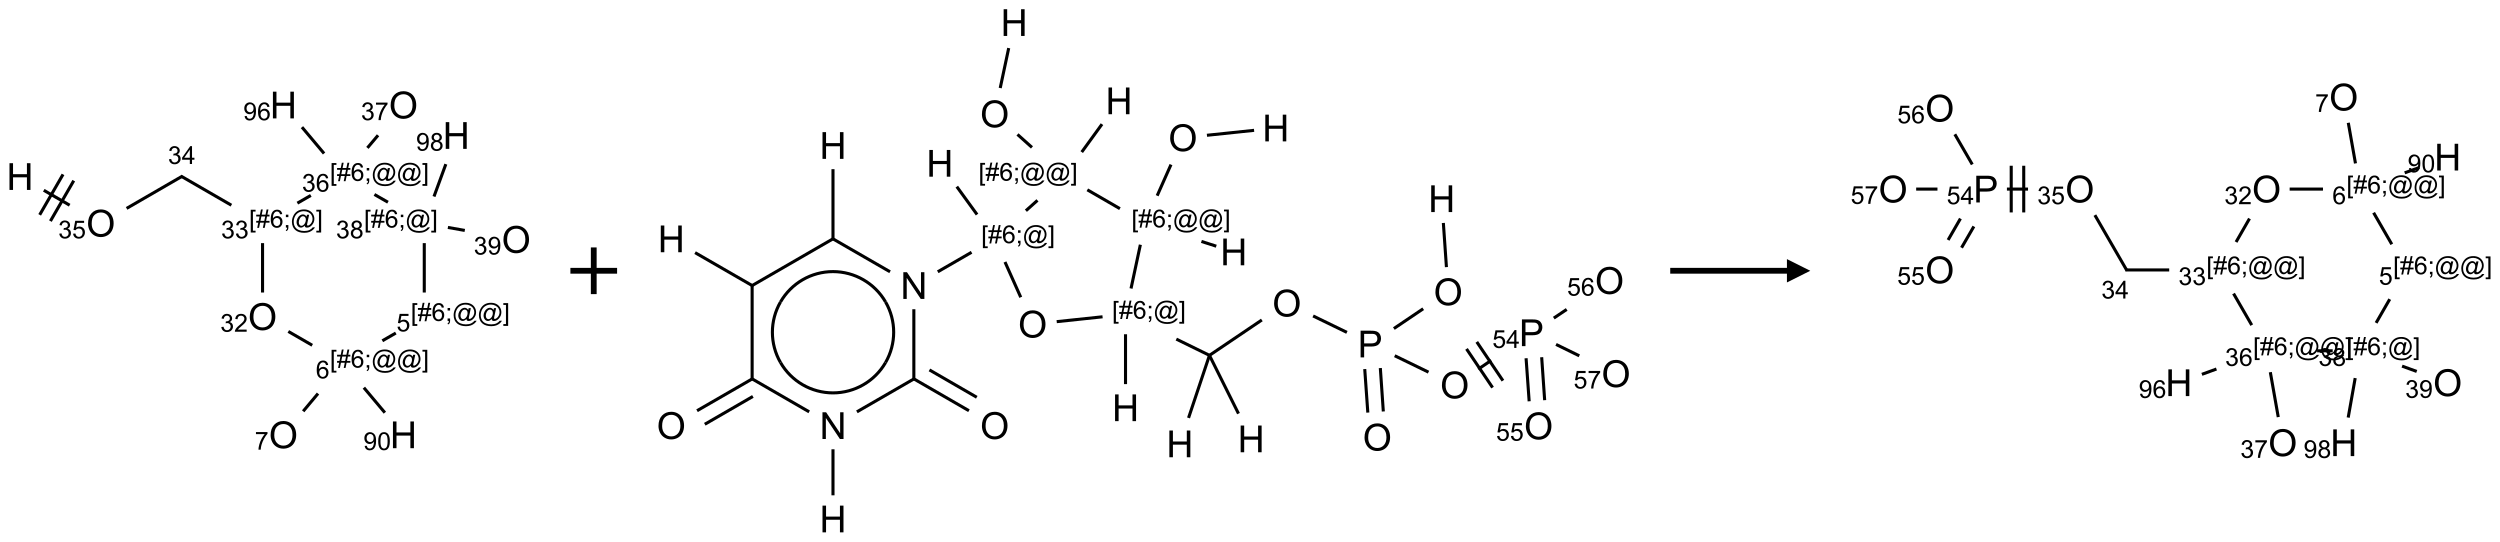 <?xml version="1.0" encoding="UTF-8"?>
<svg xmlns="http://www.w3.org/2000/svg" xmlns:xlink="http://www.w3.org/1999/xlink" width="1071" height="232" viewBox="0 0 1071 232">
<defs>
<g>
<g id="glyph-0-0">
<path d="M 2 0 L 2 -10 L 10 -10 L 10 0 Z M 2.25 -0.25 L 9.75 -0.25 L 9.75 -9.75 L 2.25 -9.75 Z M 2.25 -0.25 "/>
</g>
<g id="glyph-0-1">
<path d="M 1.281 0 L 1.281 -11.453 L 2.797 -11.453 L 2.797 -6.75 L 8.75 -6.75 L 8.75 -11.453 L 10.266 -11.453 L 10.266 0 L 8.75 0 L 8.75 -5.398 L 2.797 -5.398 L 2.797 0 Z M 1.281 0 "/>
</g>
<g id="glyph-0-2">
<path d="M 0.773 -5.578 C 0.773 -7.48 1.285 -8.969 2.305 -10.043 C 3.324 -11.117 4.645 -11.656 6.258 -11.656 C 7.316 -11.656 8.27 -11.402 9.117 -10.898 C 9.965 -10.395 10.613 -9.688 11.059 -8.785 C 11.504 -7.883 11.727 -6.855 11.727 -5.711 C 11.727 -4.551 11.492 -3.512 11.023 -2.594 C 10.555 -1.676 9.891 -0.984 9.031 -0.512 C 8.172 -0.039 7.246 0.195 6.25 0.195 C 5.172 0.195 4.207 -0.066 3.359 -0.586 C 2.512 -1.105 1.867 -1.816 1.43 -2.719 C 0.992 -3.621 0.773 -4.574 0.773 -5.578 Z M 2.336 -5.555 C 2.336 -4.176 2.707 -3.086 3.449 -2.293 C 4.191 -1.5 5.121 -1.102 6.242 -1.102 C 7.383 -1.102 8.32 -1.504 9.059 -2.305 C 9.797 -3.105 10.164 -4.246 10.164 -5.719 C 10.164 -6.652 10.008 -7.465 9.691 -8.16 C 9.375 -8.855 8.914 -9.395 8.309 -9.777 C 7.703 -10.16 7.02 -10.352 6.266 -10.352 C 5.191 -10.352 4.27 -9.984 3.496 -9.246 C 2.723 -8.508 2.336 -7.277 2.336 -5.555 Z M 2.336 -5.555 "/>
</g>
<g id="glyph-0-3">
<path d="M 1.219 0 L 1.219 -11.453 L 2.773 -11.453 L 8.789 -2.461 L 8.789 -11.453 L 10.242 -11.453 L 10.242 0 L 8.688 0 L 2.672 -9 L 2.672 0 Z M 1.219 0 "/>
</g>
<g id="glyph-0-4">
<path d="M 1.234 0 L 1.234 -11.453 L 5.555 -11.453 C 6.316 -11.453 6.895 -11.418 7.297 -11.344 C 7.859 -11.25 8.332 -11.07 8.711 -10.809 C 9.09 -10.547 9.398 -10.176 9.629 -9.703 C 9.859 -9.23 9.977 -8.707 9.977 -8.141 C 9.977 -7.168 9.668 -6.344 9.047 -5.668 C 8.426 -4.992 7.309 -4.656 5.688 -4.656 L 2.75 -4.656 L 2.75 0 Z M 2.75 -6.008 L 5.711 -6.008 C 6.691 -6.008 7.387 -6.191 7.797 -6.555 C 8.207 -6.918 8.414 -7.434 8.414 -8.094 C 8.414 -8.574 8.293 -8.984 8.051 -9.324 C 7.809 -9.664 7.488 -9.891 7.094 -10 C 6.84 -10.066 6.367 -10.102 5.68 -10.102 L 2.75 -10.102 Z M 2.75 -6.008 "/>
</g>
<g id="glyph-1-0">
<path d="M 1.332 0 L 1.332 -6.668 L 6.668 -6.668 L 6.668 0 Z M 1.5 -0.168 L 6.5 -0.168 L 6.5 -6.5 L 1.5 -6.5 Z M 1.5 -0.168 "/>
</g>
<g id="glyph-1-1">
<path d="M 0.449 -2.016 L 1.387 -2.141 C 1.492 -1.609 1.676 -1.227 1.934 -0.992 C 2.191 -0.758 2.508 -0.641 2.879 -0.641 C 3.32 -0.641 3.695 -0.793 3.996 -1.098 C 4.301 -1.402 4.453 -1.781 4.453 -2.234 C 4.453 -2.664 4.312 -3.02 4.031 -3.301 C 3.75 -3.578 3.391 -3.719 2.957 -3.719 C 2.781 -3.719 2.562 -3.684 2.297 -3.613 L 2.402 -4.438 C 2.465 -4.43 2.516 -4.426 2.551 -4.426 C 2.949 -4.426 3.312 -4.531 3.629 -4.738 C 3.949 -4.949 4.109 -5.27 4.109 -5.703 C 4.109 -6.047 3.992 -6.332 3.762 -6.559 C 3.527 -6.785 3.227 -6.895 2.859 -6.895 C 2.496 -6.895 2.191 -6.781 1.949 -6.551 C 1.707 -6.324 1.547 -5.98 1.48 -5.52 L 0.543 -5.688 C 0.656 -6.316 0.918 -6.805 1.324 -7.148 C 1.73 -7.492 2.234 -7.668 2.84 -7.668 C 3.254 -7.668 3.641 -7.578 3.988 -7.398 C 4.34 -7.219 4.609 -6.977 4.793 -6.668 C 4.98 -6.359 5.074 -6.031 5.074 -5.684 C 5.074 -5.352 4.984 -5.051 4.809 -4.781 C 4.629 -4.512 4.367 -4.297 4.02 -4.137 C 4.473 -4.031 4.824 -3.816 5.074 -3.488 C 5.324 -3.16 5.449 -2.75 5.449 -2.254 C 5.449 -1.59 5.203 -1.023 4.719 -0.559 C 4.234 -0.098 3.617 0.137 2.875 0.137 C 2.203 0.137 1.648 -0.062 1.207 -0.465 C 0.762 -0.863 0.512 -1.379 0.449 -2.016 Z M 0.449 -2.016 "/>
</g>
<g id="glyph-1-2">
<path d="M 0.441 -2 L 1.426 -2.082 C 1.5 -1.605 1.668 -1.242 1.934 -1.004 C 2.199 -0.762 2.52 -0.641 2.895 -0.641 C 3.348 -0.641 3.73 -0.812 4.043 -1.152 C 4.355 -1.492 4.512 -1.941 4.512 -2.504 C 4.512 -3.039 4.359 -3.461 4.059 -3.77 C 3.758 -4.078 3.367 -4.234 2.879 -4.234 C 2.578 -4.234 2.305 -4.164 2.062 -4.027 C 1.82 -3.891 1.629 -3.715 1.488 -3.496 L 0.609 -3.609 L 1.348 -7.531 L 5.145 -7.531 L 5.145 -6.637 L 2.098 -6.637 L 1.688 -4.582 C 2.145 -4.902 2.625 -5.062 3.129 -5.062 C 3.797 -5.062 4.359 -4.832 4.816 -4.371 C 5.277 -3.91 5.504 -3.312 5.504 -2.59 C 5.504 -1.898 5.305 -1.301 4.902 -0.797 C 4.41 -0.18 3.742 0.129 2.895 0.129 C 2.199 0.129 1.633 -0.062 1.195 -0.453 C 0.758 -0.844 0.504 -1.359 0.441 -2 Z M 0.441 -2 "/>
</g>
<g id="glyph-1-3">
<path d="M 3.449 0 L 3.449 -1.828 L 0.137 -1.828 L 0.137 -2.688 L 3.621 -7.637 L 4.387 -7.637 L 4.387 -2.688 L 5.418 -2.688 L 5.418 -1.828 L 4.387 -1.828 L 4.387 0 Z M 3.449 -2.688 L 3.449 -6.129 L 1.059 -2.688 Z M 3.449 -2.688 "/>
</g>
<g id="glyph-1-4">
<path d="M 0.723 2.121 L 0.723 -7.637 L 2.793 -7.637 L 2.793 -6.859 L 1.66 -6.859 L 1.66 1.344 L 2.793 1.344 L 2.793 2.121 Z M 0.723 2.121 "/>
</g>
<g id="glyph-1-5">
<path d="M 0.535 0.129 L 0.988 -2.09 L 0.109 -2.09 L 0.109 -2.863 L 1.145 -2.863 L 1.531 -4.754 L 0.109 -4.754 L 0.109 -5.531 L 1.688 -5.531 L 2.141 -7.766 L 2.922 -7.766 L 2.469 -5.531 L 4.109 -5.531 L 4.562 -7.766 L 5.348 -7.766 L 4.895 -5.531 L 5.797 -5.531 L 5.797 -4.754 L 4.738 -4.754 L 4.348 -2.863 L 5.797 -2.863 L 5.797 -2.09 L 4.191 -2.09 L 3.738 0.129 L 2.957 0.129 L 3.406 -2.09 L 1.77 -2.09 L 1.316 0.129 Z M 1.926 -2.863 L 3.562 -2.863 L 3.953 -4.754 L 2.312 -4.754 Z M 1.926 -2.863 "/>
</g>
<g id="glyph-1-6">
<path d="M 5.309 -5.766 L 4.375 -5.691 C 4.293 -6.059 4.172 -6.328 4.02 -6.496 C 3.766 -6.762 3.453 -6.895 3.082 -6.895 C 2.785 -6.895 2.523 -6.812 2.297 -6.645 C 2 -6.43 1.77 -6.117 1.598 -5.703 C 1.43 -5.289 1.34 -4.703 1.332 -3.938 C 1.559 -4.281 1.836 -4.535 2.16 -4.703 C 2.488 -4.871 2.828 -4.953 3.188 -4.953 C 3.812 -4.953 4.344 -4.723 4.785 -4.262 C 5.223 -3.801 5.441 -3.207 5.441 -2.48 C 5.441 -2 5.34 -1.555 5.133 -1.145 C 4.926 -0.73 4.641 -0.418 4.281 -0.199 C 3.922 0.02 3.512 0.129 3.051 0.129 C 2.27 0.129 1.633 -0.156 1.141 -0.73 C 0.648 -1.305 0.402 -2.254 0.402 -3.574 C 0.402 -5.051 0.672 -6.121 1.219 -6.793 C 1.695 -7.375 2.336 -7.668 3.141 -7.668 C 3.742 -7.668 4.234 -7.5 4.617 -7.16 C 5 -6.824 5.23 -6.359 5.309 -5.766 Z M 1.48 -2.473 C 1.48 -2.152 1.547 -1.844 1.684 -1.547 C 1.82 -1.25 2.016 -1.027 2.262 -0.871 C 2.508 -0.719 2.766 -0.641 3.035 -0.641 C 3.434 -0.641 3.773 -0.801 4.059 -1.121 C 4.344 -1.441 4.484 -1.875 4.484 -2.422 C 4.484 -2.949 4.344 -3.367 4.062 -3.668 C 3.781 -3.973 3.426 -4.125 3 -4.125 C 2.578 -4.125 2.219 -3.973 1.922 -3.668 C 1.625 -3.363 1.48 -2.969 1.48 -2.473 Z M 1.48 -2.473 "/>
</g>
<g id="glyph-1-7">
<path d="M 0.949 -4.465 L 0.949 -5.531 L 2.016 -5.531 L 2.016 -4.465 Z M 0.949 0 L 0.949 -1.066 L 2.016 -1.066 L 2.016 0 C 2.016 0.391 1.945 0.711 1.809 0.949 C 1.668 1.191 1.449 1.379 1.145 1.512 L 0.887 1.109 C 1.082 1.023 1.23 0.895 1.324 0.727 C 1.418 0.559 1.469 0.316 1.48 0 Z M 0.949 0 "/>
</g>
<g id="glyph-1-8">
<path d="M 6.047 -0.848 C 5.82 -0.59 5.57 -0.379 5.289 -0.223 C 5.008 -0.062 4.73 0.016 4.449 0.016 C 4.141 0.016 3.84 -0.074 3.547 -0.254 C 3.254 -0.434 3.02 -0.715 2.836 -1.09 C 2.652 -1.465 2.562 -1.875 2.562 -2.324 C 2.562 -2.875 2.703 -3.43 2.988 -3.98 C 3.27 -4.535 3.621 -4.953 4.043 -5.23 C 4.461 -5.508 4.871 -5.645 5.266 -5.645 C 5.566 -5.645 5.855 -5.566 6.129 -5.41 C 6.402 -5.25 6.641 -5.012 6.84 -4.688 L 7.016 -5.496 L 7.949 -5.496 L 7.199 -2 C 7.094 -1.516 7.043 -1.246 7.043 -1.191 C 7.043 -1.098 7.078 -1.02 7.148 -0.949 C 7.219 -0.883 7.305 -0.848 7.406 -0.848 C 7.59 -0.848 7.832 -0.953 8.129 -1.168 C 8.527 -1.445 8.84 -1.816 9.07 -2.285 C 9.301 -2.75 9.418 -3.234 9.418 -3.73 C 9.418 -4.309 9.27 -4.852 8.973 -5.355 C 8.676 -5.859 8.23 -6.262 7.645 -6.562 C 7.055 -6.863 6.406 -7.016 5.691 -7.016 C 4.879 -7.016 4.137 -6.824 3.465 -6.445 C 2.793 -6.066 2.273 -5.52 1.902 -4.809 C 1.535 -4.098 1.348 -3.34 1.348 -2.527 C 1.348 -1.676 1.535 -0.941 1.902 -0.328 C 2.273 0.285 2.809 0.742 3.508 1.035 C 4.207 1.328 4.984 1.473 5.832 1.473 C 6.742 1.473 7.504 1.32 8.121 1.016 C 8.734 0.711 9.195 0.34 9.5 -0.098 L 10.441 -0.098 C 10.266 0.266 9.961 0.637 9.531 1.016 C 9.102 1.395 8.59 1.695 7.996 1.914 C 7.402 2.133 6.688 2.246 5.848 2.246 C 5.078 2.246 4.367 2.145 3.715 1.949 C 3.066 1.75 2.512 1.453 2.051 1.055 C 1.594 0.656 1.25 0.199 1.016 -0.316 C 0.723 -0.973 0.578 -1.684 0.578 -2.441 C 0.578 -3.289 0.75 -4.098 1.098 -4.863 C 1.523 -5.805 2.125 -6.527 2.902 -7.027 C 3.684 -7.527 4.629 -7.777 5.738 -7.777 C 6.602 -7.777 7.375 -7.602 8.059 -7.246 C 8.746 -6.895 9.285 -6.371 9.684 -5.672 C 10.02 -5.07 10.188 -4.418 10.188 -3.715 C 10.188 -2.707 9.832 -1.812 9.125 -1.031 C 8.492 -0.328 7.801 0.02 7.051 0.02 C 6.812 0.02 6.617 -0.016 6.473 -0.09 C 6.324 -0.16 6.215 -0.266 6.145 -0.402 C 6.102 -0.488 6.066 -0.637 6.047 -0.848 Z M 3.527 -2.262 C 3.527 -1.785 3.641 -1.414 3.863 -1.152 C 4.09 -0.887 4.348 -0.754 4.641 -0.754 C 4.836 -0.754 5.039 -0.812 5.254 -0.93 C 5.469 -1.047 5.676 -1.219 5.871 -1.449 C 6.066 -1.676 6.23 -1.969 6.355 -2.32 C 6.48 -2.672 6.543 -3.027 6.543 -3.379 C 6.543 -3.852 6.426 -4.219 6.191 -4.48 C 5.957 -4.738 5.672 -4.871 5.332 -4.871 C 5.109 -4.871 4.902 -4.812 4.707 -4.699 C 4.512 -4.586 4.32 -4.406 4.137 -4.156 C 3.953 -3.906 3.805 -3.602 3.691 -3.246 C 3.582 -2.887 3.527 -2.559 3.527 -2.262 Z M 3.527 -2.262 "/>
</g>
<g id="glyph-1-9">
<path d="M 2.27 2.121 L 0.203 2.121 L 0.203 1.344 L 1.332 1.344 L 1.332 -6.859 L 0.203 -6.859 L 0.203 -7.637 L 2.27 -7.637 Z M 2.27 2.121 "/>
</g>
<g id="glyph-1-10">
<path d="M 5.371 -0.902 L 5.371 0 L 0.324 0 C 0.316 -0.227 0.352 -0.441 0.434 -0.652 C 0.562 -0.996 0.766 -1.332 1.051 -1.668 C 1.332 -2 1.742 -2.387 2.277 -2.824 C 3.105 -3.504 3.668 -4.043 3.957 -4.441 C 4.25 -4.84 4.395 -5.215 4.395 -5.566 C 4.395 -5.938 4.262 -6.254 3.996 -6.508 C 3.73 -6.762 3.387 -6.891 2.957 -6.891 C 2.508 -6.891 2.145 -6.754 1.875 -6.484 C 1.605 -6.215 1.469 -5.84 1.465 -5.359 L 0.5 -5.457 C 0.566 -6.176 0.812 -6.727 1.246 -7.102 C 1.676 -7.477 2.254 -7.668 2.98 -7.668 C 3.711 -7.668 4.293 -7.465 4.719 -7.059 C 5.145 -6.652 5.359 -6.148 5.359 -5.547 C 5.359 -5.242 5.297 -4.941 5.172 -4.645 C 5.047 -4.352 4.84 -4.039 4.551 -3.715 C 4.262 -3.387 3.777 -2.938 3.105 -2.371 C 2.543 -1.898 2.18 -1.578 2.02 -1.41 C 1.859 -1.242 1.73 -1.07 1.625 -0.902 Z M 5.371 -0.902 "/>
</g>
<g id="glyph-1-11">
<path d="M 0.504 -6.637 L 0.504 -7.535 L 5.449 -7.535 L 5.449 -6.809 C 4.961 -6.289 4.48 -5.602 4.004 -4.746 C 3.527 -3.887 3.156 -3.004 2.895 -2.098 C 2.707 -1.461 2.59 -0.762 2.535 0 L 1.574 0 C 1.582 -0.602 1.703 -1.328 1.926 -2.176 C 2.152 -3.027 2.477 -3.848 2.898 -4.637 C 3.32 -5.426 3.77 -6.094 4.246 -6.637 Z M 0.504 -6.637 "/>
</g>
<g id="glyph-1-12">
<path d="M 0.582 -1.766 L 1.484 -1.848 C 1.562 -1.426 1.707 -1.117 1.922 -0.926 C 2.137 -0.734 2.414 -0.641 2.75 -0.641 C 3.039 -0.641 3.289 -0.707 3.508 -0.84 C 3.727 -0.973 3.902 -1.148 4.043 -1.367 C 4.18 -1.586 4.297 -1.887 4.391 -2.262 C 4.484 -2.637 4.531 -3.016 4.531 -3.406 C 4.531 -3.449 4.531 -3.512 4.527 -3.594 C 4.34 -3.297 4.082 -3.055 3.758 -2.867 C 3.434 -2.68 3.082 -2.59 2.703 -2.59 C 2.07 -2.59 1.535 -2.816 1.098 -3.277 C 0.66 -3.734 0.441 -4.34 0.441 -5.09 C 0.441 -5.863 0.672 -6.484 1.129 -6.957 C 1.586 -7.43 2.156 -7.668 2.844 -7.668 C 3.34 -7.668 3.793 -7.531 4.207 -7.266 C 4.617 -7 4.93 -6.617 5.145 -6.121 C 5.355 -5.629 5.465 -4.91 5.465 -3.973 C 5.465 -2.996 5.359 -2.223 5.145 -1.645 C 4.934 -1.066 4.617 -0.625 4.199 -0.324 C 3.781 -0.02 3.293 0.129 2.73 0.129 C 2.133 0.129 1.645 -0.035 1.266 -0.367 C 0.887 -0.699 0.66 -1.164 0.582 -1.766 Z M 4.422 -5.137 C 4.422 -5.676 4.277 -6.102 3.992 -6.418 C 3.707 -6.734 3.359 -6.891 2.957 -6.891 C 2.543 -6.891 2.18 -6.719 1.871 -6.379 C 1.562 -6.039 1.406 -5.598 1.406 -5.059 C 1.406 -4.57 1.555 -4.176 1.848 -3.871 C 2.141 -3.566 2.5 -3.418 2.934 -3.418 C 3.367 -3.418 3.723 -3.57 4.004 -3.871 C 4.281 -4.176 4.422 -4.598 4.422 -5.137 Z M 4.422 -5.137 "/>
</g>
<g id="glyph-1-13">
<path d="M 0.441 -3.766 C 0.441 -4.668 0.535 -5.395 0.723 -5.945 C 0.906 -6.496 1.184 -6.922 1.551 -7.219 C 1.918 -7.516 2.375 -7.668 2.934 -7.668 C 3.344 -7.668 3.703 -7.586 4.012 -7.418 C 4.32 -7.254 4.574 -7.016 4.777 -6.707 C 4.977 -6.395 5.137 -6.016 5.25 -5.57 C 5.363 -5.125 5.422 -4.523 5.422 -3.766 C 5.422 -2.871 5.328 -2.148 5.145 -1.598 C 4.961 -1.047 4.688 -0.621 4.32 -0.32 C 3.953 -0.02 3.492 0.129 2.934 0.129 C 2.195 0.129 1.617 -0.133 1.199 -0.66 C 0.695 -1.297 0.441 -2.332 0.441 -3.766 Z M 1.406 -3.766 C 1.406 -2.512 1.555 -1.68 1.848 -1.262 C 2.141 -0.848 2.5 -0.641 2.934 -0.641 C 3.363 -0.641 3.727 -0.848 4.02 -1.266 C 4.312 -1.684 4.457 -2.516 4.457 -3.766 C 4.457 -5.023 4.312 -5.859 4.02 -6.27 C 3.727 -6.684 3.359 -6.891 2.922 -6.891 C 2.492 -6.891 2.148 -6.707 1.891 -6.344 C 1.566 -5.879 1.406 -5.02 1.406 -3.766 Z M 1.406 -3.766 "/>
</g>
<g id="glyph-1-14">
<path d="M 1.887 -4.141 C 1.496 -4.281 1.207 -4.484 1.02 -4.75 C 0.832 -5.016 0.738 -5.328 0.738 -5.699 C 0.738 -6.254 0.938 -6.719 1.34 -7.098 C 1.738 -7.477 2.27 -7.668 2.934 -7.668 C 3.598 -7.668 4.137 -7.473 4.543 -7.086 C 4.949 -6.699 5.152 -6.227 5.152 -5.672 C 5.152 -5.316 5.059 -5.008 4.871 -4.746 C 4.688 -4.484 4.406 -4.281 4.027 -4.141 C 4.496 -3.988 4.852 -3.742 5.098 -3.402 C 5.34 -3.062 5.465 -2.656 5.465 -2.184 C 5.465 -1.531 5.234 -0.98 4.77 -0.535 C 4.309 -0.09 3.703 0.129 2.949 0.129 C 2.195 0.129 1.586 -0.094 1.125 -0.539 C 0.664 -0.984 0.434 -1.543 0.434 -2.207 C 0.434 -2.703 0.559 -3.121 0.809 -3.457 C 1.062 -3.793 1.422 -4.02 1.887 -4.141 Z M 1.699 -5.73 C 1.699 -5.367 1.812 -5.074 2.047 -4.844 C 2.281 -4.613 2.582 -4.5 2.953 -4.5 C 3.312 -4.5 3.609 -4.613 3.84 -4.84 C 4.07 -5.066 4.188 -5.348 4.188 -5.676 C 4.188 -6.02 4.07 -6.309 3.832 -6.543 C 3.594 -6.777 3.297 -6.895 2.941 -6.895 C 2.586 -6.895 2.289 -6.781 2.051 -6.551 C 1.816 -6.324 1.699 -6.047 1.699 -5.73 Z M 1.395 -2.203 C 1.395 -1.938 1.461 -1.676 1.586 -1.426 C 1.711 -1.176 1.902 -0.984 2.152 -0.848 C 2.402 -0.711 2.672 -0.641 2.957 -0.641 C 3.406 -0.641 3.777 -0.785 4.066 -1.074 C 4.359 -1.363 4.504 -1.727 4.504 -2.172 C 4.504 -2.625 4.355 -2.996 4.055 -3.293 C 3.754 -3.586 3.379 -3.734 2.926 -3.734 C 2.484 -3.734 2.121 -3.59 1.832 -3.297 C 1.543 -3.004 1.395 -2.641 1.395 -2.203 Z M 1.395 -2.203 "/>
</g>
</g>
</defs>
<path fill="none" stroke-width="0.033" stroke-linecap="butt" stroke-linejoin="miter" stroke="rgb(0%, 0%, 0%)" stroke-opacity="1" stroke-miterlimit="10" d="M 0.255 0.913 L 0.532 1.073 " transform="matrix(40, 0, 0, 40, 8.557, 44.996)"/>
<path fill="none" stroke-width="0.033" stroke-linecap="butt" stroke-linejoin="miter" stroke="rgb(0%, 0%, 0%)" stroke-opacity="1" stroke-miterlimit="10" d="M 0.326 1.243 L 0.576 0.81 " transform="matrix(40, 0, 0, 40, 8.557, 44.996)"/>
<path fill="none" stroke-width="0.033" stroke-linecap="butt" stroke-linejoin="miter" stroke="rgb(0%, 0%, 0%)" stroke-opacity="1" stroke-miterlimit="10" d="M 0.211 1.176 L 0.461 0.743 " transform="matrix(40, 0, 0, 40, 8.557, 44.996)"/>
<path fill="none" stroke-width="0.033" stroke-linecap="butt" stroke-linejoin="miter" stroke="rgb(0%, 0%, 0%)" stroke-opacity="1" stroke-miterlimit="10" d="M 1.142 1.107 L 1.74 0.761 " transform="matrix(40, 0, 0, 40, 8.557, 44.996)"/>
<path fill="none" stroke-width="0.033" stroke-linecap="butt" stroke-linejoin="miter" stroke="rgb(0%, 0%, 0%)" stroke-opacity="1" stroke-miterlimit="10" d="M 1.724 0.761 L 2.264 1.073 " transform="matrix(40, 0, 0, 40, 8.557, 44.996)"/>
<path fill="none" stroke-width="0.033" stroke-linecap="butt" stroke-linejoin="miter" stroke="rgb(0%, 0%, 0%)" stroke-opacity="1" stroke-miterlimit="10" d="M 2.598 1.479 L 2.598 2.008 " transform="matrix(40, 0, 0, 40, 8.557, 44.996)"/>
<path fill="none" stroke-width="0.033" stroke-linecap="butt" stroke-linejoin="miter" stroke="rgb(0%, 0%, 0%)" stroke-opacity="1" stroke-miterlimit="10" d="M 2.874 2.425 L 3.13 2.573 " transform="matrix(40, 0, 0, 40, 8.557, 44.996)"/>
<path fill="none" stroke-width="0.033" stroke-linecap="butt" stroke-linejoin="miter" stroke="rgb(0%, 0%, 0%)" stroke-opacity="1" stroke-miterlimit="10" d="M 3.192 3.09 L 3.033 3.28 " transform="matrix(40, 0, 0, 40, 8.557, 44.996)"/>
<path fill="none" stroke-width="0.033" stroke-linecap="butt" stroke-linejoin="miter" stroke="rgb(0%, 0%, 0%)" stroke-opacity="1" stroke-miterlimit="10" d="M 3.683 3.027 L 3.908 3.295 " transform="matrix(40, 0, 0, 40, 8.557, 44.996)"/>
<path fill="none" stroke-width="0.033" stroke-linecap="butt" stroke-linejoin="miter" stroke="rgb(0%, 0%, 0%)" stroke-opacity="1" stroke-miterlimit="10" d="M 3.881 2.525 L 4.025 2.442 " transform="matrix(40, 0, 0, 40, 8.557, 44.996)"/>
<path fill="none" stroke-width="0.033" stroke-linecap="butt" stroke-linejoin="miter" stroke="rgb(0%, 0%, 0%)" stroke-opacity="1" stroke-miterlimit="10" d="M 4.33 2.008 L 4.33 1.479 " transform="matrix(40, 0, 0, 40, 8.557, 44.996)"/>
<path fill="none" stroke-width="0.033" stroke-linecap="butt" stroke-linejoin="miter" stroke="rgb(0%, 0%, 0%)" stroke-opacity="1" stroke-miterlimit="10" d="M 4.583 1.311 L 4.764 1.343 " transform="matrix(40, 0, 0, 40, 8.557, 44.996)"/>
<path fill="none" stroke-width="0.033" stroke-linecap="butt" stroke-linejoin="miter" stroke="rgb(0%, 0%, 0%)" stroke-opacity="1" stroke-miterlimit="10" d="M 4.434 0.98 L 4.561 0.633 " transform="matrix(40, 0, 0, 40, 8.557, 44.996)"/>
<path fill="none" stroke-width="0.033" stroke-linecap="butt" stroke-linejoin="miter" stroke="rgb(0%, 0%, 0%)" stroke-opacity="1" stroke-miterlimit="10" d="M 3.941 1.041 L 3.796 0.958 " transform="matrix(40, 0, 0, 40, 8.557, 44.996)"/>
<path fill="none" stroke-width="0.033" stroke-linecap="butt" stroke-linejoin="miter" stroke="rgb(0%, 0%, 0%)" stroke-opacity="1" stroke-miterlimit="10" d="M 3.115 0.968 L 2.971 1.051 " transform="matrix(40, 0, 0, 40, 8.557, 44.996)"/>
<path fill="none" stroke-width="0.033" stroke-linecap="butt" stroke-linejoin="miter" stroke="rgb(0%, 0%, 0%)" stroke-opacity="1" stroke-miterlimit="10" d="M 3.721 0.459 L 3.835 0.324 " transform="matrix(40, 0, 0, 40, 8.557, 44.996)"/>
<path fill="none" stroke-width="0.033" stroke-linecap="butt" stroke-linejoin="miter" stroke="rgb(0%, 0%, 0%)" stroke-opacity="1" stroke-miterlimit="10" d="M 3.257 0.519 L 3.02 0.237 " transform="matrix(40, 0, 0, 40, 8.557, 44.996)"/>
<g fill="rgb(0%, 0%, 0%)" fill-opacity="1">
<use xlink:href="#glyph-0-1" x="2.785" y="81.367"/>
</g>
<g fill="rgb(0%, 0%, 0%)" fill-opacity="1">
<use xlink:href="#glyph-0-2" x="36.949" y="101.371"/>
</g>
<g fill="rgb(0%, 0%, 0%)" fill-opacity="1">
<use xlink:href="#glyph-1-1" x="24.949" y="102.117"/>
<use xlink:href="#glyph-1-2" x="30.882" y="102.117"/>
</g>
<g fill="rgb(0%, 0%, 0%)" fill-opacity="1">
<use xlink:href="#glyph-1-1" x="71.941" y="70.25"/>
<use xlink:href="#glyph-1-3" x="77.874" y="70.25"/>
</g>
<g fill="rgb(0%, 0%, 0%)" fill-opacity="1">
<use xlink:href="#glyph-1-4" x="106.691" y="97.492"/>
<use xlink:href="#glyph-1-5" x="109.655" y="97.492"/>
<use xlink:href="#glyph-1-6" x="115.587" y="97.492"/>
<use xlink:href="#glyph-1-7" x="121.52" y="97.492"/>
<use xlink:href="#glyph-1-8" x="124.483" y="97.492"/>
<use xlink:href="#glyph-1-9" x="135.311" y="97.492"/>
</g>
<g fill="rgb(0%, 0%, 0%)" fill-opacity="1">
<use xlink:href="#glyph-1-1" x="94.703" y="102.117"/>
<use xlink:href="#glyph-1-1" x="100.635" y="102.117"/>
</g>
<g fill="rgb(0%, 0%, 0%)" fill-opacity="1">
<use xlink:href="#glyph-0-2" x="106.23" y="141.371"/>
</g>
<g fill="rgb(0%, 0%, 0%)" fill-opacity="1">
<use xlink:href="#glyph-1-1" x="94.367" y="142.117"/>
<use xlink:href="#glyph-1-10" x="100.299" y="142.117"/>
</g>
<g fill="rgb(0%, 0%, 0%)" fill-opacity="1">
<use xlink:href="#glyph-1-4" x="141.332" y="157.492"/>
<use xlink:href="#glyph-1-5" x="144.296" y="157.492"/>
<use xlink:href="#glyph-1-6" x="150.228" y="157.492"/>
<use xlink:href="#glyph-1-7" x="156.16" y="157.492"/>
<use xlink:href="#glyph-1-8" x="159.124" y="157.492"/>
<use xlink:href="#glyph-1-8" x="169.952" y="157.492"/>
<use xlink:href="#glyph-1-9" x="180.78" y="157.492"/>
</g>
<g fill="rgb(0%, 0%, 0%)" fill-opacity="1">
<use xlink:href="#glyph-1-6" x="135.281" y="162.117"/>
</g>
<g fill="rgb(0%, 0%, 0%)" fill-opacity="1">
<use xlink:href="#glyph-0-2" x="115.16" y="192.012"/>
</g>
<g fill="rgb(0%, 0%, 0%)" fill-opacity="1">
<use xlink:href="#glyph-1-11" x="109.148" y="192.629"/>
</g>
<g fill="rgb(0%, 0%, 0%)" fill-opacity="1">
<use xlink:href="#glyph-0-1" x="167.059" y="192.008"/>
</g>
<g fill="rgb(0%, 0%, 0%)" fill-opacity="1">
<use xlink:href="#glyph-1-12" x="155.652" y="192.801"/>
<use xlink:href="#glyph-1-13" x="161.585" y="192.801"/>
</g>
<g fill="rgb(0%, 0%, 0%)" fill-opacity="1">
<use xlink:href="#glyph-1-4" x="175.973" y="137.492"/>
<use xlink:href="#glyph-1-5" x="178.936" y="137.492"/>
<use xlink:href="#glyph-1-6" x="184.868" y="137.492"/>
<use xlink:href="#glyph-1-7" x="190.801" y="137.492"/>
<use xlink:href="#glyph-1-8" x="193.764" y="137.492"/>
<use xlink:href="#glyph-1-8" x="204.592" y="137.492"/>
<use xlink:href="#glyph-1-9" x="215.421" y="137.492"/>
</g>
<g fill="rgb(0%, 0%, 0%)" fill-opacity="1">
<use xlink:href="#glyph-1-2" x="169.859" y="141.984"/>
</g>
<g fill="rgb(0%, 0%, 0%)" fill-opacity="1">
<use xlink:href="#glyph-1-4" x="155.934" y="97.492"/>
<use xlink:href="#glyph-1-5" x="158.897" y="97.492"/>
<use xlink:href="#glyph-1-6" x="164.829" y="97.492"/>
<use xlink:href="#glyph-1-7" x="170.762" y="97.492"/>
<use xlink:href="#glyph-1-8" x="173.725" y="97.492"/>
<use xlink:href="#glyph-1-9" x="184.553" y="97.492"/>
</g>
<g fill="rgb(0%, 0%, 0%)" fill-opacity="1">
<use xlink:href="#glyph-1-1" x="143.93" y="102.117"/>
<use xlink:href="#glyph-1-14" x="149.862" y="102.117"/>
</g>
<g fill="rgb(0%, 0%, 0%)" fill-opacity="1">
<use xlink:href="#glyph-0-2" x="214.906" y="108.316"/>
</g>
<g fill="rgb(0%, 0%, 0%)" fill-opacity="1">
<use xlink:href="#glyph-1-1" x="202.949" y="109.062"/>
<use xlink:href="#glyph-1-12" x="208.882" y="109.062"/>
</g>
<g fill="rgb(0%, 0%, 0%)" fill-opacity="1">
<use xlink:href="#glyph-0-1" x="189.672" y="63.777"/>
</g>
<g fill="rgb(0%, 0%, 0%)" fill-opacity="1">
<use xlink:href="#glyph-1-12" x="178.219" y="64.57"/>
<use xlink:href="#glyph-1-14" x="184.151" y="64.57"/>
</g>
<g fill="rgb(0%, 0%, 0%)" fill-opacity="1">
<use xlink:href="#glyph-1-4" x="141.332" y="77.492"/>
<use xlink:href="#glyph-1-5" x="144.296" y="77.492"/>
<use xlink:href="#glyph-1-6" x="150.228" y="77.492"/>
<use xlink:href="#glyph-1-7" x="156.16" y="77.492"/>
<use xlink:href="#glyph-1-8" x="159.124" y="77.492"/>
<use xlink:href="#glyph-1-8" x="169.952" y="77.492"/>
<use xlink:href="#glyph-1-9" x="180.78" y="77.492"/>
</g>
<g fill="rgb(0%, 0%, 0%)" fill-opacity="1">
<use xlink:href="#glyph-1-1" x="129.352" y="82.117"/>
<use xlink:href="#glyph-1-6" x="135.284" y="82.117"/>
</g>
<g fill="rgb(0%, 0%, 0%)" fill-opacity="1">
<use xlink:href="#glyph-0-2" x="166.582" y="50.727"/>
</g>
<g fill="rgb(0%, 0%, 0%)" fill-opacity="1">
<use xlink:href="#glyph-1-1" x="154.641" y="51.477"/>
<use xlink:href="#glyph-1-11" x="160.573" y="51.477"/>
</g>
<g fill="rgb(0%, 0%, 0%)" fill-opacity="1">
<use xlink:href="#glyph-0-1" x="115.637" y="50.723"/>
</g>
<g fill="rgb(0%, 0%, 0%)" fill-opacity="1">
<use xlink:href="#glyph-1-12" x="104.207" y="51.516"/>
<use xlink:href="#glyph-1-6" x="110.139" y="51.516"/>
</g>
<path fill="none" stroke-width="0.062" stroke-linecap="butt" stroke-linejoin="miter" stroke="rgb(0%, 0%, 0%)" stroke-opacity="1" stroke-miterlimit="10" d="M 0 0 L 0.5 0 M 0.25 -0.25 L 0.25 0.25 " transform="matrix(40, 0, 0, 40, 244.361, 116)"/>
<path fill="none" stroke-width="0.033" stroke-linecap="butt" stroke-linejoin="miter" stroke="rgb(0%, 0%, 0%)" stroke-opacity="1" stroke-miterlimit="10" d="M 6.242 1.154 L 5.737 1.207 " transform="matrix(40, 0, 0, 40, 287.572, 9.674)"/>
<path fill="none" stroke-width="0.033" stroke-linecap="butt" stroke-linejoin="miter" stroke="rgb(0%, 0%, 0%)" stroke-opacity="1" stroke-miterlimit="10" d="M 5.352 1.521 L 5.204 1.854 " transform="matrix(40, 0, 0, 40, 287.572, 9.674)"/>
<path fill="none" stroke-width="0.033" stroke-linecap="butt" stroke-linejoin="miter" stroke="rgb(0%, 0%, 0%)" stroke-opacity="1" stroke-miterlimit="10" d="M 5.678 2.344 L 5.837 2.395 " transform="matrix(40, 0, 0, 40, 287.572, 9.674)"/>
<path fill="none" stroke-width="0.033" stroke-linecap="butt" stroke-linejoin="miter" stroke="rgb(0%, 0%, 0%)" stroke-opacity="1" stroke-miterlimit="10" d="M 4.805 1.993 L 4.456 1.791 " transform="matrix(40, 0, 0, 40, 287.572, 9.674)"/>
<path fill="none" stroke-width="0.033" stroke-linecap="butt" stroke-linejoin="miter" stroke="rgb(0%, 0%, 0%)" stroke-opacity="1" stroke-miterlimit="10" d="M 4.396 1.387 L 4.613 1.088 " transform="matrix(40, 0, 0, 40, 287.572, 9.674)"/>
<path fill="none" stroke-width="0.033" stroke-linecap="butt" stroke-linejoin="miter" stroke="rgb(0%, 0%, 0%)" stroke-opacity="1" stroke-miterlimit="10" d="M 3.863 1.337 L 3.708 1.198 " transform="matrix(40, 0, 0, 40, 287.572, 9.674)"/>
<path fill="none" stroke-width="0.033" stroke-linecap="butt" stroke-linejoin="miter" stroke="rgb(0%, 0%, 0%)" stroke-opacity="1" stroke-miterlimit="10" d="M 3.523 0.701 L 3.614 0.273 " transform="matrix(40, 0, 0, 40, 287.572, 9.674)"/>
<path fill="none" stroke-width="0.033" stroke-linecap="butt" stroke-linejoin="miter" stroke="rgb(0%, 0%, 0%)" stroke-opacity="1" stroke-miterlimit="10" d="M 3.922 1.904 L 3.798 2.015 " transform="matrix(40, 0, 0, 40, 287.572, 9.674)"/>
<path fill="none" stroke-width="0.033" stroke-linecap="butt" stroke-linejoin="miter" stroke="rgb(0%, 0%, 0%)" stroke-opacity="1" stroke-miterlimit="10" d="M 3.275 2.056 L 3.058 1.757 " transform="matrix(40, 0, 0, 40, 287.572, 9.674)"/>
<path fill="none" stroke-width="0.033" stroke-linecap="butt" stroke-linejoin="miter" stroke="rgb(0%, 0%, 0%)" stroke-opacity="1" stroke-miterlimit="10" d="M 3.216 2.46 L 2.854 2.669 " transform="matrix(40, 0, 0, 40, 287.572, 9.674)"/>
<path fill="none" stroke-width="0.033" stroke-linecap="butt" stroke-linejoin="miter" stroke="rgb(0%, 0%, 0%)" stroke-opacity="1" stroke-miterlimit="10" d="M 2.343 2.669 L 1.724 2.312 " transform="matrix(40, 0, 0, 40, 287.572, 9.674)"/>
<path fill="none" stroke-width="0.033" stroke-linecap="butt" stroke-linejoin="miter" stroke="rgb(0%, 0%, 0%)" stroke-opacity="1" stroke-miterlimit="10" d="M 1.732 2.326 L 1.732 1.57 " transform="matrix(40, 0, 0, 40, 287.572, 9.674)"/>
<path fill="none" stroke-width="0.033" stroke-linecap="butt" stroke-linejoin="miter" stroke="rgb(0%, 0%, 0%)" stroke-opacity="1" stroke-miterlimit="10" d="M 1.732 2.316 L 0.858 2.821 " transform="matrix(40, 0, 0, 40, 287.572, 9.674)"/>
<path fill="none" stroke-width="0.033" stroke-linecap="butt" stroke-linejoin="miter" stroke="rgb(0%, 0%, 0%)" stroke-opacity="1" stroke-miterlimit="10" d="M 0.874 2.821 L 0.255 2.464 " transform="matrix(40, 0, 0, 40, 287.572, 9.674)"/>
<path fill="none" stroke-width="0.033" stroke-linecap="butt" stroke-linejoin="miter" stroke="rgb(0%, 0%, 0%)" stroke-opacity="1" stroke-miterlimit="10" d="M 0.866 2.816 L 0.866 3.826 " transform="matrix(40, 0, 0, 40, 287.572, 9.674)"/>
<path fill="none" stroke-width="0.033" stroke-linecap="butt" stroke-linejoin="miter" stroke="rgb(0%, 0%, 0%)" stroke-opacity="1" stroke-miterlimit="10" d="M 0.874 3.812 L 0.276 4.157 " transform="matrix(40, 0, 0, 40, 287.572, 9.674)"/>
<path fill="none" stroke-width="0.033" stroke-linecap="butt" stroke-linejoin="miter" stroke="rgb(0%, 0%, 0%)" stroke-opacity="1" stroke-miterlimit="10" d="M 0.874 4.004 L 0.359 4.302 " transform="matrix(40, 0, 0, 40, 287.572, 9.674)"/>
<path fill="none" stroke-width="0.033" stroke-linecap="butt" stroke-linejoin="miter" stroke="rgb(0%, 0%, 0%)" stroke-opacity="1" stroke-miterlimit="10" d="M 0.866 3.816 L 1.477 4.169 " transform="matrix(40, 0, 0, 40, 287.572, 9.674)"/>
<path fill="none" stroke-width="0.033" stroke-linecap="butt" stroke-linejoin="miter" stroke="rgb(0%, 0%, 0%)" stroke-opacity="1" stroke-miterlimit="10" d="M 1.732 4.57 L 1.732 5.063 " transform="matrix(40, 0, 0, 40, 287.572, 9.674)"/>
<path fill="none" stroke-width="0.033" stroke-linecap="butt" stroke-linejoin="miter" stroke="rgb(0%, 0%, 0%)" stroke-opacity="1" stroke-miterlimit="10" d="M 1.988 4.169 L 2.606 3.812 " transform="matrix(40, 0, 0, 40, 287.572, 9.674)"/>
<path fill="none" stroke-width="0.033" stroke-linecap="butt" stroke-linejoin="miter" stroke="rgb(0%, 0%, 0%)" stroke-opacity="1" stroke-miterlimit="10" d="M 2.598 3.826 L 2.598 3.07 " transform="matrix(40, 0, 0, 40, 287.572, 9.674)"/>
<path fill="none" stroke-width="0.033" stroke-linecap="butt" stroke-linejoin="miter" stroke="rgb(0%, 0%, 0%)" stroke-opacity="1" stroke-miterlimit="10" d="M 2.598 3.816 L 3.188 4.157 " transform="matrix(40, 0, 0, 40, 287.572, 9.674)"/>
<path fill="none" stroke-width="0.033" stroke-linecap="butt" stroke-linejoin="miter" stroke="rgb(0%, 0%, 0%)" stroke-opacity="1" stroke-miterlimit="10" d="M 2.765 3.72 L 3.272 4.013 " transform="matrix(40, 0, 0, 40, 287.572, 9.674)"/>
<path fill="none" stroke-width="0.033" stroke-linecap="butt" stroke-linejoin="miter" stroke="rgb(0%, 0%, 0%)" stroke-opacity="1" stroke-miterlimit="10" d="M 3.574 2.564 L 3.743 2.942 " transform="matrix(40, 0, 0, 40, 287.572, 9.674)"/>
<path fill="none" stroke-width="0.033" stroke-linecap="butt" stroke-linejoin="miter" stroke="rgb(0%, 0%, 0%)" stroke-opacity="1" stroke-miterlimit="10" d="M 4.128 3.203 L 4.619 3.151 " transform="matrix(40, 0, 0, 40, 287.572, 9.674)"/>
<path fill="none" stroke-width="0.033" stroke-linecap="butt" stroke-linejoin="miter" stroke="rgb(0%, 0%, 0%)" stroke-opacity="1" stroke-miterlimit="10" d="M 4.924 2.848 L 5.024 2.379 " transform="matrix(40, 0, 0, 40, 287.572, 9.674)"/>
<path fill="none" stroke-width="0.033" stroke-linecap="butt" stroke-linejoin="miter" stroke="rgb(0%, 0%, 0%)" stroke-opacity="1" stroke-miterlimit="10" d="M 4.865 3.338 L 4.865 3.872 " transform="matrix(40, 0, 0, 40, 287.572, 9.674)"/>
<path fill="none" stroke-width="0.033" stroke-linecap="butt" stroke-linejoin="miter" stroke="rgb(0%, 0%, 0%)" stroke-opacity="1" stroke-miterlimit="10" d="M 5.409 3.39 L 5.764 3.564 " transform="matrix(40, 0, 0, 40, 287.572, 9.674)"/>
<path fill="none" stroke-width="0.033" stroke-linecap="butt" stroke-linejoin="miter" stroke="rgb(0%, 0%, 0%)" stroke-opacity="1" stroke-miterlimit="10" d="M 5.764 3.564 L 5.54 4.234 " transform="matrix(40, 0, 0, 40, 287.572, 9.674)"/>
<path fill="none" stroke-width="0.033" stroke-linecap="butt" stroke-linejoin="miter" stroke="rgb(0%, 0%, 0%)" stroke-opacity="1" stroke-miterlimit="10" d="M 5.764 3.564 L 6.075 4.188 " transform="matrix(40, 0, 0, 40, 287.572, 9.674)"/>
<path fill="none" stroke-width="0.033" stroke-linecap="butt" stroke-linejoin="miter" stroke="rgb(0%, 0%, 0%)" stroke-opacity="1" stroke-miterlimit="10" d="M 5.764 3.564 L 6.325 3.185 " transform="matrix(40, 0, 0, 40, 287.572, 9.674)"/>
<path fill="none" stroke-width="0.033" stroke-linecap="butt" stroke-linejoin="miter" stroke="rgb(0%, 0%, 0%)" stroke-opacity="1" stroke-miterlimit="10" d="M 6.874 3.142 L 7.236 3.318 " transform="matrix(40, 0, 0, 40, 287.572, 9.674)"/>
<path fill="none" stroke-width="0.033" stroke-linecap="butt" stroke-linejoin="miter" stroke="rgb(0%, 0%, 0%)" stroke-opacity="1" stroke-miterlimit="10" d="M 7.427 3.711 L 7.46 4.177 " transform="matrix(40, 0, 0, 40, 287.572, 9.674)"/>
<path fill="none" stroke-width="0.033" stroke-linecap="butt" stroke-linejoin="miter" stroke="rgb(0%, 0%, 0%)" stroke-opacity="1" stroke-miterlimit="10" d="M 7.594 3.7 L 7.626 4.165 " transform="matrix(40, 0, 0, 40, 287.572, 9.674)"/>
<path fill="none" stroke-width="0.033" stroke-linecap="butt" stroke-linejoin="miter" stroke="rgb(0%, 0%, 0%)" stroke-opacity="1" stroke-miterlimit="10" d="M 7.739 3.277 L 8.053 3.065 " transform="matrix(40, 0, 0, 40, 287.572, 9.674)"/>
<path fill="none" stroke-width="0.033" stroke-linecap="butt" stroke-linejoin="miter" stroke="rgb(0%, 0%, 0%)" stroke-opacity="1" stroke-miterlimit="10" d="M 8.302 2.619 L 8.269 2.146 " transform="matrix(40, 0, 0, 40, 287.572, 9.674)"/>
<path fill="none" stroke-width="0.033" stroke-linecap="butt" stroke-linejoin="miter" stroke="rgb(0%, 0%, 0%)" stroke-opacity="1" stroke-miterlimit="10" d="M 7.748 3.568 L 8.11 3.744 " transform="matrix(40, 0, 0, 40, 287.572, 9.674)"/>
<path fill="none" stroke-width="0.033" stroke-linecap="butt" stroke-linejoin="miter" stroke="rgb(0%, 0%, 0%)" stroke-opacity="1" stroke-miterlimit="10" d="M 8.643 3.712 L 8.781 3.618 " transform="matrix(40, 0, 0, 40, 287.572, 9.674)"/>
<path fill="none" stroke-width="0.033" stroke-linecap="butt" stroke-linejoin="miter" stroke="rgb(0%, 0%, 0%)" stroke-opacity="1" stroke-miterlimit="10" d="M 8.907 3.835 L 8.627 3.42 " transform="matrix(40, 0, 0, 40, 287.572, 9.674)"/>
<path fill="none" stroke-width="0.033" stroke-linecap="butt" stroke-linejoin="miter" stroke="rgb(0%, 0%, 0%)" stroke-opacity="1" stroke-miterlimit="10" d="M 8.796 3.909 L 8.517 3.495 " transform="matrix(40, 0, 0, 40, 287.572, 9.674)"/>
<path fill="none" stroke-width="0.033" stroke-linecap="butt" stroke-linejoin="miter" stroke="rgb(0%, 0%, 0%)" stroke-opacity="1" stroke-miterlimit="10" d="M 9.155 3.595 L 9.188 4.056 " transform="matrix(40, 0, 0, 40, 287.572, 9.674)"/>
<path fill="none" stroke-width="0.033" stroke-linecap="butt" stroke-linejoin="miter" stroke="rgb(0%, 0%, 0%)" stroke-opacity="1" stroke-miterlimit="10" d="M 9.322 3.584 L 9.354 4.044 " transform="matrix(40, 0, 0, 40, 287.572, 9.674)"/>
<path fill="none" stroke-width="0.033" stroke-linecap="butt" stroke-linejoin="miter" stroke="rgb(0%, 0%, 0%)" stroke-opacity="1" stroke-miterlimit="10" d="M 9.452 3.165 L 9.59 3.072 " transform="matrix(40, 0, 0, 40, 287.572, 9.674)"/>
<path fill="none" stroke-width="0.033" stroke-linecap="butt" stroke-linejoin="miter" stroke="rgb(0%, 0%, 0%)" stroke-opacity="1" stroke-miterlimit="10" d="M 9.476 3.447 L 9.725 3.569 " transform="matrix(40, 0, 0, 40, 287.572, 9.674)"/>
<path fill="none" stroke-width="0.033" stroke-linecap="butt" stroke-linejoin="miter" stroke="rgb(0%, 0%, 0%)" stroke-opacity="1" stroke-miterlimit="10" d="M 1.732 2.667 C 1.964 2.667 2.179 2.791 2.295 2.992 " transform="matrix(40, 0, 0, 40, 287.572, 9.674)"/>
<path fill="none" stroke-width="0.033" stroke-linecap="butt" stroke-linejoin="miter" stroke="rgb(0%, 0%, 0%)" stroke-opacity="1" stroke-miterlimit="10" d="M 1.17 2.992 C 1.286 2.791 1.5 2.667 1.732 2.667 " transform="matrix(40, 0, 0, 40, 287.572, 9.674)"/>
<path fill="none" stroke-width="0.033" stroke-linecap="butt" stroke-linejoin="miter" stroke="rgb(0%, 0%, 0%)" stroke-opacity="1" stroke-miterlimit="10" d="M 1.17 3.641 C 1.054 3.44 1.054 3.193 1.17 2.992 " transform="matrix(40, 0, 0, 40, 287.572, 9.674)"/>
<path fill="none" stroke-width="0.033" stroke-linecap="butt" stroke-linejoin="miter" stroke="rgb(0%, 0%, 0%)" stroke-opacity="1" stroke-miterlimit="10" d="M 1.732 3.966 C 1.5 3.966 1.286 3.842 1.17 3.641 " transform="matrix(40, 0, 0, 40, 287.572, 9.674)"/>
<path fill="none" stroke-width="0.033" stroke-linecap="butt" stroke-linejoin="miter" stroke="rgb(0%, 0%, 0%)" stroke-opacity="1" stroke-miterlimit="10" d="M 2.295 3.641 C 2.179 3.842 1.964 3.966 1.732 3.966 " transform="matrix(40, 0, 0, 40, 287.572, 9.674)"/>
<path fill="none" stroke-width="0.033" stroke-linecap="butt" stroke-linejoin="miter" stroke="rgb(0%, 0%, 0%)" stroke-opacity="1" stroke-miterlimit="10" d="M 2.295 2.992 C 2.411 3.193 2.411 3.44 2.295 3.641 " transform="matrix(40, 0, 0, 40, 287.572, 9.674)"/>
<g fill="rgb(0%, 0%, 0%)" fill-opacity="1">
<use xlink:href="#glyph-0-1" x="540.781" y="60.57"/>
</g>
<g fill="rgb(0%, 0%, 0%)" fill-opacity="1">
<use xlink:href="#glyph-0-2" x="500.523" y="64.754"/>
</g>
<g fill="rgb(0%, 0%, 0%)" fill-opacity="1">
<use xlink:href="#glyph-1-4" x="484.715" y="97.418"/>
<use xlink:href="#glyph-1-5" x="487.678" y="97.418"/>
<use xlink:href="#glyph-1-6" x="493.611" y="97.418"/>
<use xlink:href="#glyph-1-7" x="499.543" y="97.418"/>
<use xlink:href="#glyph-1-8" x="502.507" y="97.418"/>
<use xlink:href="#glyph-1-8" x="513.335" y="97.418"/>
<use xlink:href="#glyph-1-9" x="524.163" y="97.418"/>
</g>
<g fill="rgb(0%, 0%, 0%)" fill-opacity="1">
<use xlink:href="#glyph-0-1" x="522.773" y="113.652"/>
</g>
<g fill="rgb(0%, 0%, 0%)" fill-opacity="1">
<use xlink:href="#glyph-1-4" x="419.203" y="77.418"/>
<use xlink:href="#glyph-1-5" x="422.167" y="77.418"/>
<use xlink:href="#glyph-1-6" x="428.099" y="77.418"/>
<use xlink:href="#glyph-1-7" x="434.031" y="77.418"/>
<use xlink:href="#glyph-1-8" x="436.995" y="77.418"/>
<use xlink:href="#glyph-1-8" x="447.823" y="77.418"/>
<use xlink:href="#glyph-1-9" x="458.651" y="77.418"/>
</g>
<g fill="rgb(0%, 0%, 0%)" fill-opacity="1">
<use xlink:href="#glyph-0-1" x="473.602" y="48.934"/>
</g>
<g fill="rgb(0%, 0%, 0%)" fill-opacity="1">
<use xlink:href="#glyph-0-2" x="419.887" y="54.531"/>
</g>
<g fill="rgb(0%, 0%, 0%)" fill-opacity="1">
<use xlink:href="#glyph-0-1" x="428.68" y="15.402"/>
</g>
<g fill="rgb(0%, 0%, 0%)" fill-opacity="1">
<use xlink:href="#glyph-1-4" x="420.348" y="104.184"/>
<use xlink:href="#glyph-1-5" x="423.311" y="104.184"/>
<use xlink:href="#glyph-1-6" x="429.243" y="104.184"/>
<use xlink:href="#glyph-1-7" x="435.176" y="104.184"/>
<use xlink:href="#glyph-1-8" x="438.139" y="104.184"/>
<use xlink:href="#glyph-1-9" x="448.967" y="104.184"/>
</g>
<g fill="rgb(0%, 0%, 0%)" fill-opacity="1">
<use xlink:href="#glyph-0-1" x="396.852" y="75.695"/>
</g>
<g fill="rgb(0%, 0%, 0%)" fill-opacity="1">
<use xlink:href="#glyph-0-3" x="385.766" y="128.059"/>
</g>
<g fill="rgb(0%, 0%, 0%)" fill-opacity="1">
<use xlink:href="#glyph-0-1" x="351.082" y="68.059"/>
</g>
<g fill="rgb(0%, 0%, 0%)" fill-opacity="1">
<use xlink:href="#glyph-0-1" x="281.801" y="108.059"/>
</g>
<g fill="rgb(0%, 0%, 0%)" fill-opacity="1">
<use xlink:href="#glyph-0-2" x="281.324" y="188.062"/>
</g>
<g fill="rgb(0%, 0%, 0%)" fill-opacity="1">
<use xlink:href="#glyph-0-3" x="351.125" y="188.059"/>
</g>
<g fill="rgb(0%, 0%, 0%)" fill-opacity="1">
<use xlink:href="#glyph-0-1" x="351.082" y="228.059"/>
</g>
<g fill="rgb(0%, 0%, 0%)" fill-opacity="1">
<use xlink:href="#glyph-0-2" x="419.887" y="188.062"/>
</g>
<g fill="rgb(0%, 0%, 0%)" fill-opacity="1">
<use xlink:href="#glyph-0-2" x="436.156" y="144.602"/>
</g>
<g fill="rgb(0%, 0%, 0%)" fill-opacity="1">
<use xlink:href="#glyph-1-4" x="476.398" y="136.543"/>
<use xlink:href="#glyph-1-5" x="479.362" y="136.543"/>
<use xlink:href="#glyph-1-6" x="485.294" y="136.543"/>
<use xlink:href="#glyph-1-7" x="491.227" y="136.543"/>
<use xlink:href="#glyph-1-8" x="494.19" y="136.543"/>
<use xlink:href="#glyph-1-9" x="505.018" y="136.543"/>
</g>
<g fill="rgb(0%, 0%, 0%)" fill-opacity="1">
<use xlink:href="#glyph-0-1" x="476.414" y="180.418"/>
</g>
<g fill="rgb(0%, 0%, 0%)" fill-opacity="1">
<use xlink:href="#glyph-0-1" x="499.676" y="195.887"/>
</g>
<g fill="rgb(0%, 0%, 0%)" fill-opacity="1">
<use xlink:href="#glyph-0-1" x="530.215" y="193.75"/>
</g>
<g fill="rgb(0%, 0%, 0%)" fill-opacity="1">
<use xlink:href="#glyph-0-2" x="545.051" y="135.59"/>
</g>
<g fill="rgb(0%, 0%, 0%)" fill-opacity="1">
<use xlink:href="#glyph-0-4" x="581.648" y="153.121"/>
</g>
<g fill="rgb(0%, 0%, 0%)" fill-opacity="1">
<use xlink:href="#glyph-0-2" x="583.793" y="193.027"/>
</g>
<g fill="rgb(0%, 0%, 0%)" fill-opacity="1">
<use xlink:href="#glyph-0-2" x="614.164" y="130.758"/>
</g>
<g fill="rgb(0%, 0%, 0%)" fill-opacity="1">
<use xlink:href="#glyph-0-1" x="611.852" y="90.852"/>
</g>
<g fill="rgb(0%, 0%, 0%)" fill-opacity="1">
<use xlink:href="#glyph-0-2" x="616.953" y="170.66"/>
</g>
<g fill="rgb(0%, 0%, 0%)" fill-opacity="1">
<use xlink:href="#glyph-0-4" x="650.762" y="148.289"/>
</g>
<g fill="rgb(0%, 0%, 0%)" fill-opacity="1">
<use xlink:href="#glyph-1-2" x="639.309" y="149.047"/>
<use xlink:href="#glyph-1-3" x="645.241" y="149.047"/>
</g>
<g fill="rgb(0%, 0%, 0%)" fill-opacity="1">
<use xlink:href="#glyph-0-2" x="652.906" y="188.195"/>
</g>
<g fill="rgb(0%, 0%, 0%)" fill-opacity="1">
<use xlink:href="#glyph-1-2" x="640.906" y="188.809"/>
<use xlink:href="#glyph-1-2" x="646.839" y="188.809"/>
</g>
<g fill="rgb(0%, 0%, 0%)" fill-opacity="1">
<use xlink:href="#glyph-0-2" x="683.277" y="125.922"/>
</g>
<g fill="rgb(0%, 0%, 0%)" fill-opacity="1">
<use xlink:href="#glyph-1-2" x="671.34" y="126.672"/>
<use xlink:href="#glyph-1-6" x="677.272" y="126.672"/>
</g>
<g fill="rgb(0%, 0%, 0%)" fill-opacity="1">
<use xlink:href="#glyph-0-2" x="686.066" y="165.828"/>
</g>
<g fill="rgb(0%, 0%, 0%)" fill-opacity="1">
<use xlink:href="#glyph-1-2" x="674.125" y="166.445"/>
<use xlink:href="#glyph-1-11" x="680.057" y="166.445"/>
</g>
<path fill-rule="nonzero" fill="rgb(0%, 0%, 0%)" fill-opacity="1" d="M 715.523 117.25 L 765.523 117.25 L 765.523 121 L 775.523 116 L 765.523 111 L 765.523 114.75 L 715.523 114.75 "/>
<path fill="none" stroke-width="0.033" stroke-linecap="butt" stroke-linejoin="miter" stroke="rgb(0%, 0%, 0%)" stroke-opacity="1" stroke-miterlimit="10" d="M 4.875 0.275 L 4.952 0.71 " transform="matrix(40, 0, 0, 40, 811.006, 41.605)"/>
<path fill="none" stroke-width="0.033" stroke-linecap="butt" stroke-linejoin="miter" stroke="rgb(0%, 0%, 0%)" stroke-opacity="1" stroke-miterlimit="10" d="M 5.146 1.238 L 5.341 1.576 " transform="matrix(40, 0, 0, 40, 811.006, 41.605)"/>
<path fill="none" stroke-width="0.033" stroke-linecap="butt" stroke-linejoin="miter" stroke="rgb(0%, 0%, 0%)" stroke-opacity="1" stroke-miterlimit="10" d="M 5.319 2.164 L 5.173 2.418 " transform="matrix(40, 0, 0, 40, 811.006, 41.605)"/>
<path fill="none" stroke-width="0.033" stroke-linecap="butt" stroke-linejoin="miter" stroke="rgb(0%, 0%, 0%)" stroke-opacity="1" stroke-miterlimit="10" d="M 4.708 2.717 L 4.541 2.717 " transform="matrix(40, 0, 0, 40, 811.006, 41.605)"/>
<path fill="none" stroke-width="0.033" stroke-linecap="butt" stroke-linejoin="miter" stroke="rgb(0%, 0%, 0%)" stroke-opacity="1" stroke-miterlimit="10" d="M 3.841 2.442 L 3.646 2.104 " transform="matrix(40, 0, 0, 40, 811.006, 41.605)"/>
<path fill="none" stroke-width="0.033" stroke-linecap="butt" stroke-linejoin="miter" stroke="rgb(0%, 0%, 0%)" stroke-opacity="1" stroke-miterlimit="10" d="M 3.673 1.552 L 3.817 1.301 " transform="matrix(40, 0, 0, 40, 811.006, 41.605)"/>
<path fill="none" stroke-width="0.033" stroke-linecap="butt" stroke-linejoin="miter" stroke="rgb(0%, 0%, 0%)" stroke-opacity="1" stroke-miterlimit="10" d="M 4.247 0.985 L 4.604 0.985 " transform="matrix(40, 0, 0, 40, 811.006, 41.605)"/>
<path fill="none" stroke-width="0.033" stroke-linecap="butt" stroke-linejoin="miter" stroke="rgb(0%, 0%, 0%)" stroke-opacity="1" stroke-miterlimit="10" d="M 2.957 1.851 L 2.49 1.851 " transform="matrix(40, 0, 0, 40, 811.006, 41.605)"/>
<path fill="none" stroke-width="0.033" stroke-linecap="butt" stroke-linejoin="miter" stroke="rgb(0%, 0%, 0%)" stroke-opacity="1" stroke-miterlimit="10" d="M 2.505 1.859 L 2.161 1.264 " transform="matrix(40, 0, 0, 40, 811.006, 41.605)"/>
<path fill="none" stroke-width="0.033" stroke-linecap="butt" stroke-linejoin="miter" stroke="rgb(0%, 0%, 0%)" stroke-opacity="1" stroke-miterlimit="10" d="M 1.445 0.985 L 1.219 0.985 " transform="matrix(40, 0, 0, 40, 811.006, 41.605)"/>
<path fill="none" stroke-width="0.033" stroke-linecap="butt" stroke-linejoin="miter" stroke="rgb(0%, 0%, 0%)" stroke-opacity="1" stroke-miterlimit="10" d="M 1.265 0.735 L 1.265 1.235 " transform="matrix(40, 0, 0, 40, 811.006, 41.605)"/>
<path fill="none" stroke-width="0.033" stroke-linecap="butt" stroke-linejoin="miter" stroke="rgb(0%, 0%, 0%)" stroke-opacity="1" stroke-miterlimit="10" d="M 1.399 0.735 L 1.399 1.235 " transform="matrix(40, 0, 0, 40, 811.006, 41.605)"/>
<path fill="none" stroke-width="0.033" stroke-linecap="butt" stroke-linejoin="miter" stroke="rgb(0%, 0%, 0%)" stroke-opacity="1" stroke-miterlimit="10" d="M 0.721 1.301 L 0.589 1.53 " transform="matrix(40, 0, 0, 40, 811.006, 41.605)"/>
<path fill="none" stroke-width="0.033" stroke-linecap="butt" stroke-linejoin="miter" stroke="rgb(0%, 0%, 0%)" stroke-opacity="1" stroke-miterlimit="10" d="M 0.865 1.385 L 0.733 1.613 " transform="matrix(40, 0, 0, 40, 811.006, 41.605)"/>
<path fill="none" stroke-width="0.033" stroke-linecap="butt" stroke-linejoin="miter" stroke="rgb(0%, 0%, 0%)" stroke-opacity="1" stroke-miterlimit="10" d="M 0.848 0.721 L 0.661 0.398 " transform="matrix(40, 0, 0, 40, 811.006, 41.605)"/>
<path fill="none" stroke-width="0.033" stroke-linecap="butt" stroke-linejoin="miter" stroke="rgb(0%, 0%, 0%)" stroke-opacity="1" stroke-miterlimit="10" d="M 0.475 0.985 L 0.247 0.985 " transform="matrix(40, 0, 0, 40, 811.006, 41.605)"/>
<path fill="none" stroke-width="0.033" stroke-linecap="butt" stroke-linejoin="miter" stroke="rgb(0%, 0%, 0%)" stroke-opacity="1" stroke-miterlimit="10" d="M 4.04 2.946 L 4.125 3.427 " transform="matrix(40, 0, 0, 40, 811.006, 41.605)"/>
<path fill="none" stroke-width="0.033" stroke-linecap="butt" stroke-linejoin="miter" stroke="rgb(0%, 0%, 0%)" stroke-opacity="1" stroke-miterlimit="10" d="M 3.463 2.912 L 3.307 2.969 " transform="matrix(40, 0, 0, 40, 811.006, 41.605)"/>
<path fill="none" stroke-width="0.033" stroke-linecap="butt" stroke-linejoin="miter" stroke="rgb(0%, 0%, 0%)" stroke-opacity="1" stroke-miterlimit="10" d="M 5.451 2.881 L 5.608 2.938 " transform="matrix(40, 0, 0, 40, 811.006, 41.605)"/>
<path fill="none" stroke-width="0.033" stroke-linecap="butt" stroke-linejoin="miter" stroke="rgb(0%, 0%, 0%)" stroke-opacity="1" stroke-miterlimit="10" d="M 4.949 3.009 L 4.874 3.432 " transform="matrix(40, 0, 0, 40, 811.006, 41.605)"/>
<path fill="none" stroke-width="0.033" stroke-linecap="butt" stroke-linejoin="miter" stroke="rgb(0%, 0%, 0%)" stroke-opacity="1" stroke-miterlimit="10" d="M 5.479 0.811 L 5.635 0.754 " transform="matrix(40, 0, 0, 40, 811.006, 41.605)"/>
<g fill="rgb(0%, 0%, 0%)" fill-opacity="1">
<use xlink:href="#glyph-0-2" x="997.812" y="47.336"/>
</g>
<g fill="rgb(0%, 0%, 0%)" fill-opacity="1">
<use xlink:href="#glyph-1-11" x="991.801" y="47.957"/>
</g>
<g fill="rgb(0%, 0%, 0%)" fill-opacity="1">
<use xlink:href="#glyph-1-4" x="1005.219" y="82.852"/>
<use xlink:href="#glyph-1-5" x="1008.182" y="82.852"/>
<use xlink:href="#glyph-1-6" x="1014.115" y="82.852"/>
<use xlink:href="#glyph-1-7" x="1020.047" y="82.852"/>
<use xlink:href="#glyph-1-8" x="1023.01" y="82.852"/>
<use xlink:href="#glyph-1-8" x="1033.839" y="82.852"/>
<use xlink:href="#glyph-1-9" x="1044.667" y="82.852"/>
</g>
<g fill="rgb(0%, 0%, 0%)" fill-opacity="1">
<use xlink:href="#glyph-1-6" x="999.168" y="87.477"/>
</g>
<g fill="rgb(0%, 0%, 0%)" fill-opacity="1">
<use xlink:href="#glyph-1-4" x="1025.219" y="117.492"/>
<use xlink:href="#glyph-1-5" x="1028.182" y="117.492"/>
<use xlink:href="#glyph-1-6" x="1034.115" y="117.492"/>
<use xlink:href="#glyph-1-7" x="1040.047" y="117.492"/>
<use xlink:href="#glyph-1-8" x="1043.01" y="117.492"/>
<use xlink:href="#glyph-1-8" x="1053.839" y="117.492"/>
<use xlink:href="#glyph-1-9" x="1064.667" y="117.492"/>
</g>
<g fill="rgb(0%, 0%, 0%)" fill-opacity="1">
<use xlink:href="#glyph-1-2" x="1019.102" y="121.988"/>
</g>
<g fill="rgb(0%, 0%, 0%)" fill-opacity="1">
<use xlink:href="#glyph-1-4" x="1005.219" y="152.133"/>
<use xlink:href="#glyph-1-5" x="1008.182" y="152.133"/>
<use xlink:href="#glyph-1-6" x="1014.115" y="152.133"/>
<use xlink:href="#glyph-1-7" x="1020.047" y="152.133"/>
<use xlink:href="#glyph-1-8" x="1023.01" y="152.133"/>
<use xlink:href="#glyph-1-9" x="1033.839" y="152.133"/>
</g>
<g fill="rgb(0%, 0%, 0%)" fill-opacity="1">
<use xlink:href="#glyph-1-1" x="993.215" y="156.762"/>
<use xlink:href="#glyph-1-14" x="999.147" y="156.762"/>
</g>
<g fill="rgb(0%, 0%, 0%)" fill-opacity="1">
<use xlink:href="#glyph-1-4" x="965.219" y="152.133"/>
<use xlink:href="#glyph-1-5" x="968.182" y="152.133"/>
<use xlink:href="#glyph-1-6" x="974.115" y="152.133"/>
<use xlink:href="#glyph-1-7" x="980.047" y="152.133"/>
<use xlink:href="#glyph-1-8" x="983.01" y="152.133"/>
<use xlink:href="#glyph-1-8" x="993.839" y="152.133"/>
<use xlink:href="#glyph-1-9" x="1004.667" y="152.133"/>
</g>
<g fill="rgb(0%, 0%, 0%)" fill-opacity="1">
<use xlink:href="#glyph-1-1" x="953.234" y="156.762"/>
<use xlink:href="#glyph-1-6" x="959.167" y="156.762"/>
</g>
<g fill="rgb(0%, 0%, 0%)" fill-opacity="1">
<use xlink:href="#glyph-1-4" x="945.219" y="117.492"/>
<use xlink:href="#glyph-1-5" x="948.182" y="117.492"/>
<use xlink:href="#glyph-1-6" x="954.115" y="117.492"/>
<use xlink:href="#glyph-1-7" x="960.047" y="117.492"/>
<use xlink:href="#glyph-1-8" x="963.01" y="117.492"/>
<use xlink:href="#glyph-1-8" x="973.839" y="117.492"/>
<use xlink:href="#glyph-1-9" x="984.667" y="117.492"/>
</g>
<g fill="rgb(0%, 0%, 0%)" fill-opacity="1">
<use xlink:href="#glyph-1-1" x="933.23" y="122.121"/>
<use xlink:href="#glyph-1-1" x="939.163" y="122.121"/>
</g>
<g fill="rgb(0%, 0%, 0%)" fill-opacity="1">
<use xlink:href="#glyph-0-2" x="964.758" y="86.73"/>
</g>
<g fill="rgb(0%, 0%, 0%)" fill-opacity="1">
<use xlink:href="#glyph-1-1" x="952.895" y="87.477"/>
<use xlink:href="#glyph-1-10" x="958.827" y="87.477"/>
</g>
<g fill="rgb(0%, 0%, 0%)" fill-opacity="1">
<use xlink:href="#glyph-1-1" x="900.203" y="127.895"/>
<use xlink:href="#glyph-1-3" x="906.135" y="127.895"/>
</g>
<g fill="rgb(0%, 0%, 0%)" fill-opacity="1">
<use xlink:href="#glyph-0-2" x="884.758" y="86.73"/>
</g>
<g fill="rgb(0%, 0%, 0%)" fill-opacity="1">
<use xlink:href="#glyph-1-1" x="872.758" y="87.477"/>
<use xlink:href="#glyph-1-2" x="878.69" y="87.477"/>
</g>
<g fill="rgb(0%, 0%, 0%)" fill-opacity="1">
<use xlink:href="#glyph-0-4" x="845.402" y="86.727"/>
</g>
<g fill="rgb(0%, 0%, 0%)" fill-opacity="1">
<use xlink:href="#glyph-1-2" x="833.949" y="87.484"/>
<use xlink:href="#glyph-1-3" x="839.882" y="87.484"/>
</g>
<g fill="rgb(0%, 0%, 0%)" fill-opacity="1">
<use xlink:href="#glyph-0-2" x="824.758" y="121.371"/>
</g>
<g fill="rgb(0%, 0%, 0%)" fill-opacity="1">
<use xlink:href="#glyph-1-2" x="812.758" y="121.984"/>
<use xlink:href="#glyph-1-2" x="818.69" y="121.984"/>
</g>
<g fill="rgb(0%, 0%, 0%)" fill-opacity="1">
<use xlink:href="#glyph-0-2" x="824.758" y="52.09"/>
</g>
<g fill="rgb(0%, 0%, 0%)" fill-opacity="1">
<use xlink:href="#glyph-1-2" x="812.82" y="52.836"/>
<use xlink:href="#glyph-1-6" x="818.753" y="52.836"/>
</g>
<g fill="rgb(0%, 0%, 0%)" fill-opacity="1">
<use xlink:href="#glyph-0-2" x="804.758" y="86.73"/>
</g>
<g fill="rgb(0%, 0%, 0%)" fill-opacity="1">
<use xlink:href="#glyph-1-2" x="792.812" y="87.348"/>
<use xlink:href="#glyph-1-11" x="798.745" y="87.348"/>
</g>
<g fill="rgb(0%, 0%, 0%)" fill-opacity="1">
<use xlink:href="#glyph-0-2" x="971.703" y="195.402"/>
</g>
<g fill="rgb(0%, 0%, 0%)" fill-opacity="1">
<use xlink:href="#glyph-1-1" x="959.762" y="196.152"/>
<use xlink:href="#glyph-1-11" x="965.694" y="196.152"/>
</g>
<g fill="rgb(0%, 0%, 0%)" fill-opacity="1">
<use xlink:href="#glyph-0-1" x="927.645" y="169.688"/>
</g>
<g fill="rgb(0%, 0%, 0%)" fill-opacity="1">
<use xlink:href="#glyph-1-12" x="916.215" y="170.48"/>
<use xlink:href="#glyph-1-6" x="922.147" y="170.48"/>
</g>
<g fill="rgb(0%, 0%, 0%)" fill-opacity="1">
<use xlink:href="#glyph-0-2" x="1042.344" y="169.691"/>
</g>
<g fill="rgb(0%, 0%, 0%)" fill-opacity="1">
<use xlink:href="#glyph-1-1" x="1030.387" y="170.441"/>
<use xlink:href="#glyph-1-12" x="1036.319" y="170.441"/>
</g>
<g fill="rgb(0%, 0%, 0%)" fill-opacity="1">
<use xlink:href="#glyph-0-1" x="998.289" y="195.398"/>
</g>
<g fill="rgb(0%, 0%, 0%)" fill-opacity="1">
<use xlink:href="#glyph-1-12" x="986.836" y="196.191"/>
<use xlink:href="#glyph-1-14" x="992.768" y="196.191"/>
</g>
<g fill="rgb(0%, 0%, 0%)" fill-opacity="1">
<use xlink:href="#glyph-0-1" x="1042.82" y="73.043"/>
</g>
<g fill="rgb(0%, 0%, 0%)" fill-opacity="1">
<use xlink:href="#glyph-1-12" x="1031.414" y="73.836"/>
<use xlink:href="#glyph-1-13" x="1037.346" y="73.836"/>
</g>
</svg>

